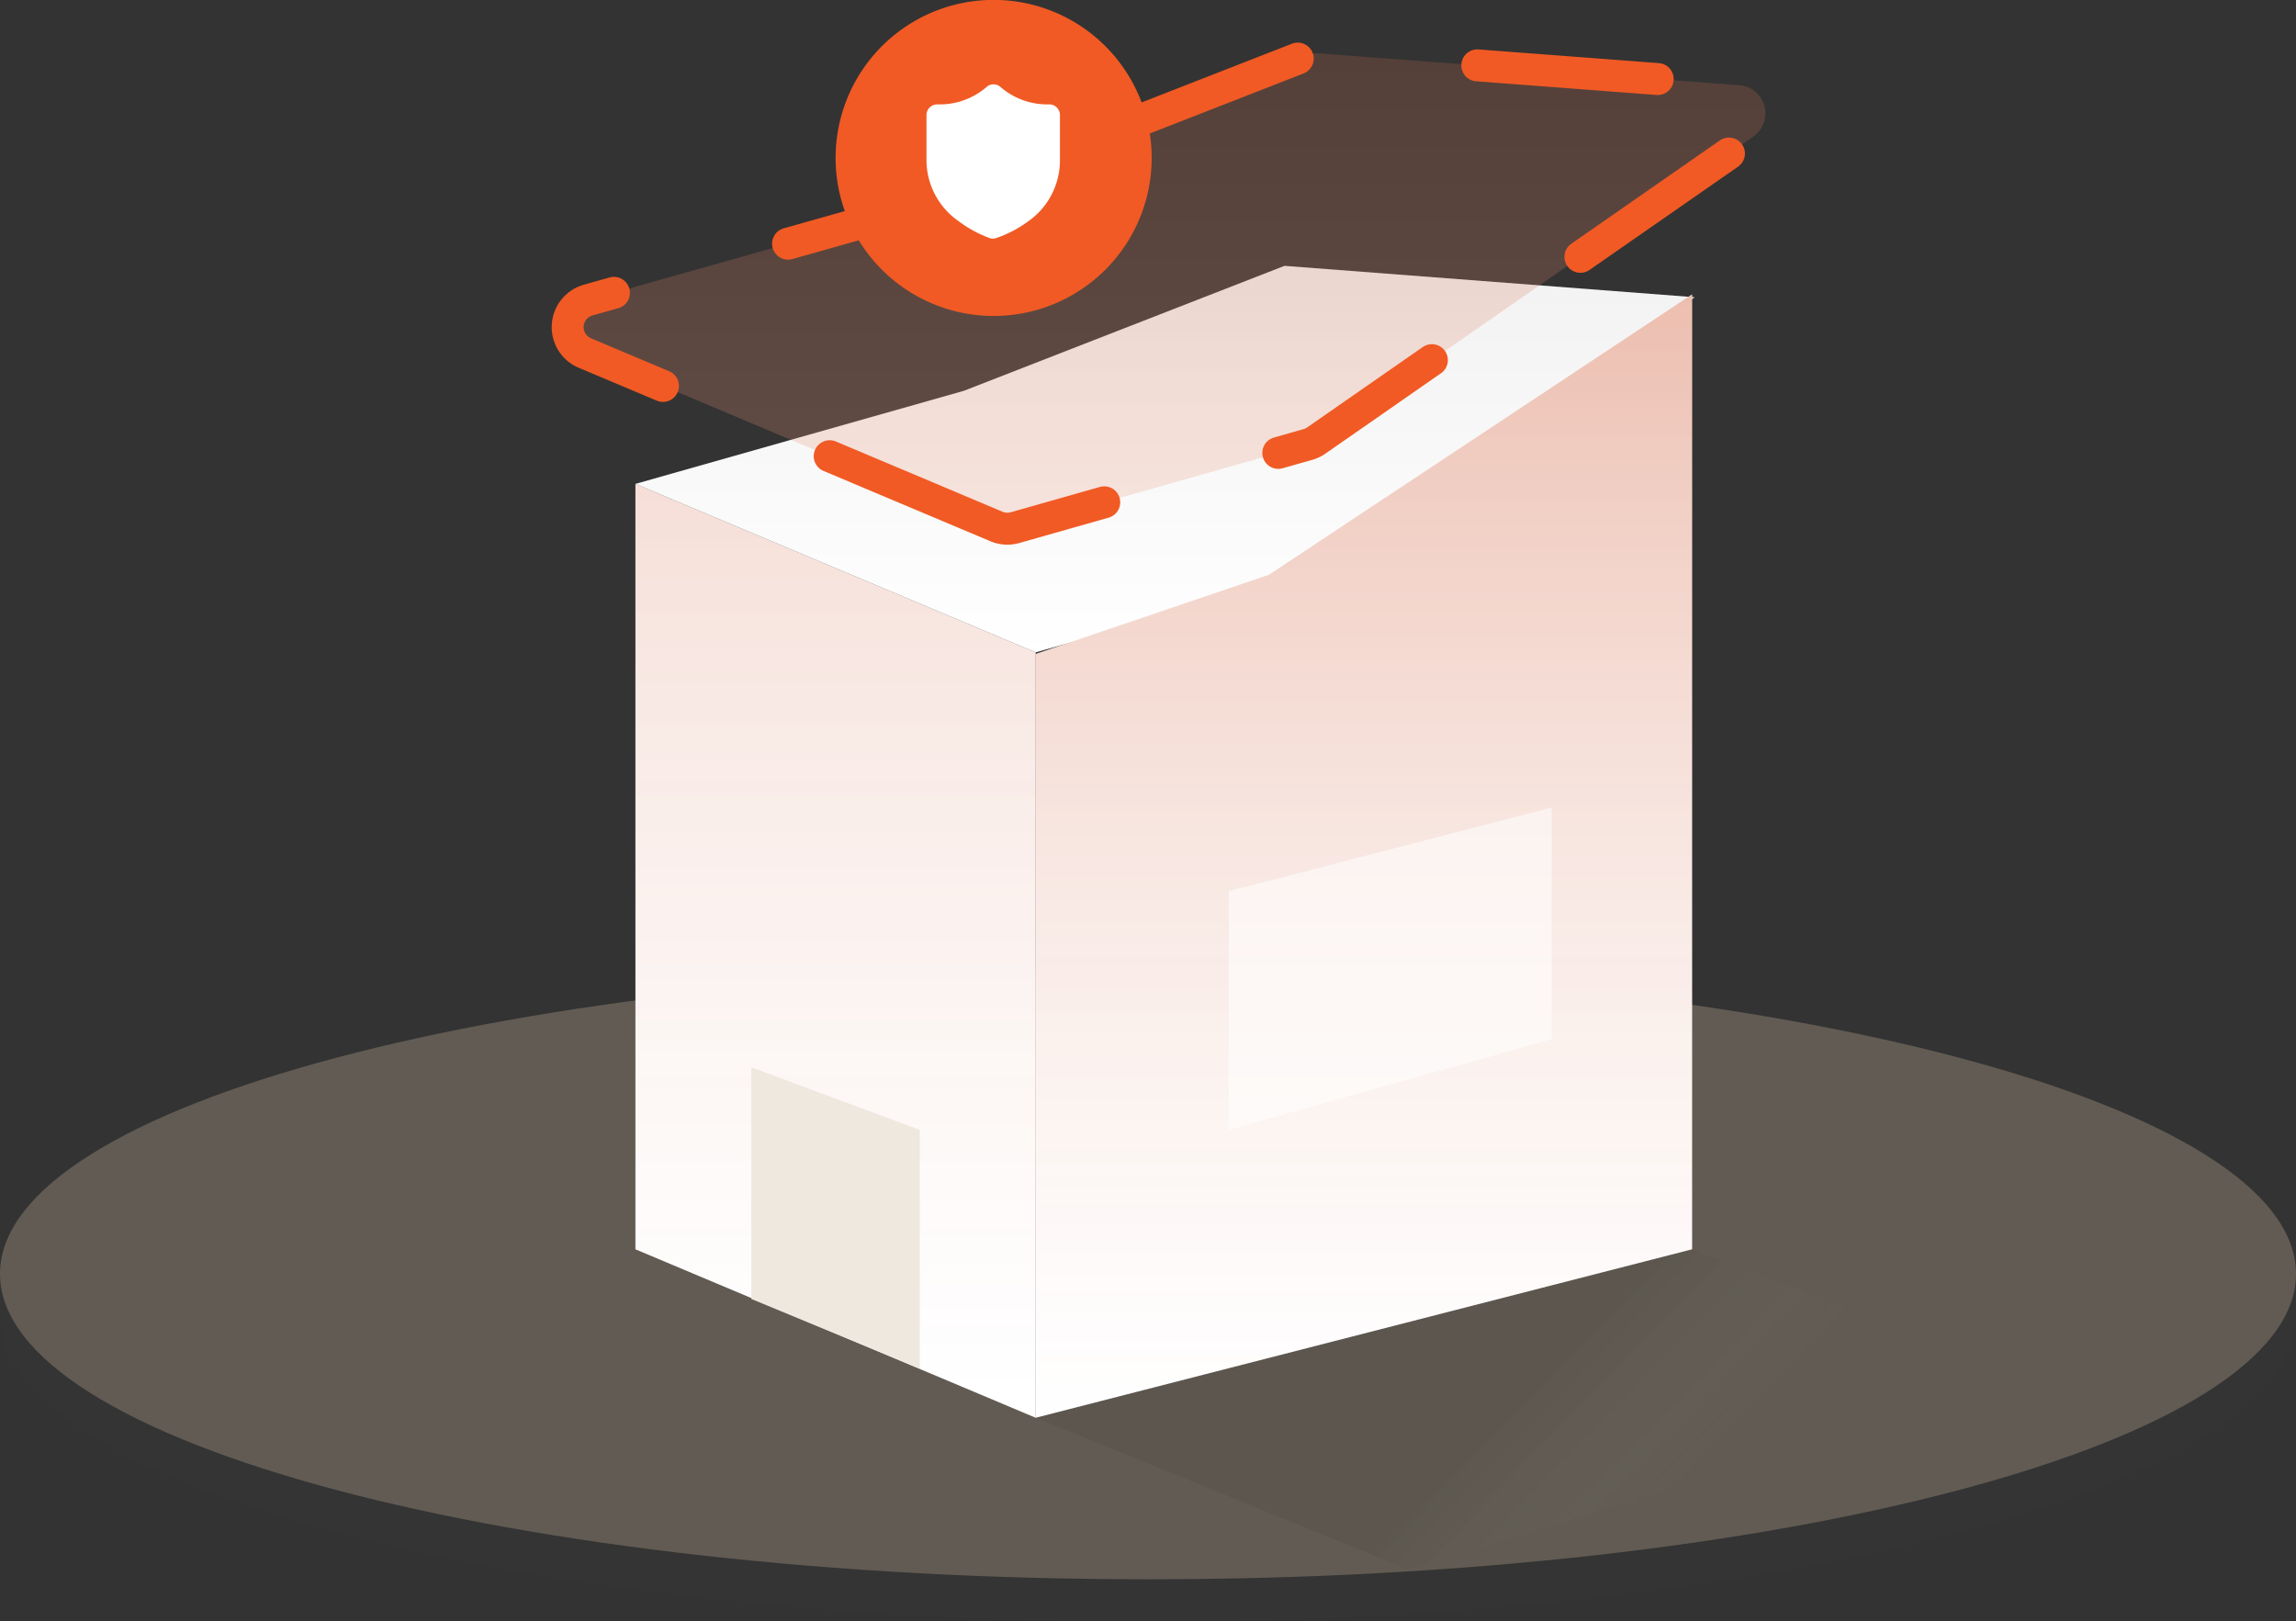 <svg xmlns="http://www.w3.org/2000/svg" xmlns:xlink="http://www.w3.org/1999/xlink" viewBox="0 0 215.75 152.36"><rect x="0" y="0" width="215.75" height="152.36" fill="#333333" stroke="none"/><defs><linearGradient id="a" x1="78.51" y1="206.34" x2="78.51" y2="118.59" gradientTransform="matrix(1, 0, 0, -1, 0, 252)" gradientUnits="userSpaceOnUse"><stop offset="0" stop-color="#d05d38"></stop><stop offset="1" stop-color="#fff" stop-opacity="0.5"></stop></linearGradient><linearGradient id="b" x1="109.48" y1="226.83" x2="109.48" y2="190.51" gradientTransform="matrix(1, 0, 0, -1, 0, 252)" gradientUnits="userSpaceOnUse"><stop offset="0" stop-opacity="0.5"></stop><stop offset="1" stop-color="#fff" stop-opacity="0.5"></stop></linearGradient><linearGradient id="c" x1="109.65" y1="246.81" x2="109.65" y2="202.13" xlink:href="#b"></linearGradient><linearGradient id="d" x1="128.16" y1="118.59" x2="128.16" y2="224.15" gradientTransform="matrix(1, 0, 0, -1, 0, 252)" gradientUnits="userSpaceOnUse"><stop offset="0" stop-color="#fff" stop-opacity="0.5"></stop><stop offset="1" stop-color="#d05d38"></stop></linearGradient><linearGradient id="e" x1="155.86" y1="109.93" x2="144.11" y2="121.39" gradientTransform="matrix(1, 0, 0, -1, 0, 252)" gradientUnits="userSpaceOnUse"><stop offset="0" stop-color="#fff" stop-opacity="0"></stop><stop offset="1" stop-opacity="0.5"></stop></linearGradient></defs><title>secu</title><g style="opacity:0.298"><g style="opacity:0.298"><g style="opacity:0.298"><path d="M107.88,152.55c59.58,0,107.87-12.85,107.87-28.7v-4Q149.57,95.15,107.88,95.14,63.63,95.14,0,119.82v4C0,139.7,48.3,152.55,107.88,152.55Z" transform="translate(0 -0.19)" style="fill:#ceb89e;opacity:0.298;isolation:isolate"></path><path d="M107.88,152.55c59.58,0,107.87-12.85,107.87-28.7v-4Q149.57,95.15,107.88,95.14,63.63,95.14,0,119.82v4C0,139.7,48.3,152.55,107.88,152.55Z" transform="translate(0 -0.19)" style="fill-opacity:0.113;opacity:0.298;isolation:isolate"></path></g></g><path d="M107.88,148.59c59.58,0,107.87-12.85,107.87-28.7s-48.29-28.7-107.87-28.7S0,104,0,119.89,48.3,148.59,107.88,148.59Z" transform="translate(0 -0.19)" style="fill:#ceb89e;opacity:0.998;isolation:isolate"></path></g><path d="M97.32,61.49,59.71,45.66v71.92l37.61,15.83Z" transform="translate(0 -0.19)" style="fill:#fff"></path><path d="M97.32,61.49,59.71,45.66v71.92l37.61,15.83Z" transform="translate(0 -0.19)" style="fill-opacity:0.2;fill:url(#a)"></path><path d="M70.6,100.48l15.83,5.88v22.43L70.6,122.25Z" transform="translate(0 -0.19)" style="fill:#eee8df;fill-rule:evenodd"></path><path d="M97.32,61.49,59.71,45.66l30.87-8.75L120.7,25.17l38.54,2.95L120.7,54.87Z" transform="translate(0 -0.19)" style="fill:#fff"></path><path d="M97.32,61.49,59.71,45.66l30.87-8.75L120.7,25.17l38.54,2.95L120.7,54.87Z" transform="translate(0 -0.19)" style="fill-opacity:0.1;fill:url(#b)"></path><path d="M93.63,49.66,55,33.38a2.64,2.64,0,0,1,.3-5L86.06,19.7l.23-.08L122.75,5.38a2.57,2.57,0,0,1,1.16-.18l39.54,3a2.64,2.64,0,0,1,2.43,2.83,2.67,2.67,0,0,1-1.13,2L123.68,41.59a2.59,2.59,0,0,1-.79.37L95.38,49.77A2.63,2.63,0,0,1,93.63,49.66Z" transform="translate(0 -0.19)" style="fill:#ef8660;fill-opacity:0.2"></path><path d="M93.63,49.66,55,33.38a2.64,2.64,0,0,1,.3-5L86.06,19.7l.23-.08L122.75,5.38a2.57,2.57,0,0,1,1.16-.18l39.54,3a2.64,2.64,0,0,1,2.43,2.83,2.67,2.67,0,0,1-1.13,2L123.68,41.59a2.59,2.59,0,0,1-.79.37L95.38,49.77A2.63,2.63,0,0,1,93.63,49.66Z" transform="translate(0 -0.19)" style="fill-opacity:0.1;stroke:#f15a24;stroke-linecap:round;stroke-width:3px;stroke-dasharray:17,17;fill:url(#c)"></path><path d="M119.24,54.2,159,27.85v89.73L97.32,133.41V61.64Z" transform="translate(0 -0.19)" style="fill:#fff"></path><path d="M119.24,54.2,159,27.85v89.73L97.32,133.41V61.64Z" transform="translate(0 -0.19)" style="fill-opacity:0.4;fill:url(#d)"></path><path d="M132.24,147.64,154.16,141l39.77-10.21L159,117.58,97.32,133.41Z" transform="translate(0 -0.19)" style="fill-opacity:0.1;fill-rule:evenodd;fill:url(#e)"></path><path d="M145.81,76.07l-30.35,7.86v22.43l30.35-8.52Z" transform="translate(0 -0.19)" style="fill:#fff;fill-rule:evenodd;opacity:0.544;isolation:isolate"></path><path d="M93.36,29.88A14.85,14.85,0,1,0,78.52,15,14.85,14.85,0,0,0,93.36,29.88Z" transform="translate(0 -0.19)" style="fill:#f15a24"></path><path d="M98.66,10H98.5A6.72,6.72,0,0,1,93.94,8.3a1,1,0,0,0-1.16,0A6.72,6.72,0,0,1,88.22,10h-.16a1,1,0,0,0-1,1v4.35a7,7,0,0,0,3,5.61,11.44,11.44,0,0,0,2.93,1.6,1,1,0,0,0,.62,0A11.16,11.16,0,0,0,96.6,21a7,7,0,0,0,3-5.6V11A1,1,0,0,0,98.66,10Z" transform="translate(0 -0.19)" style="fill:#fff"></path></svg>